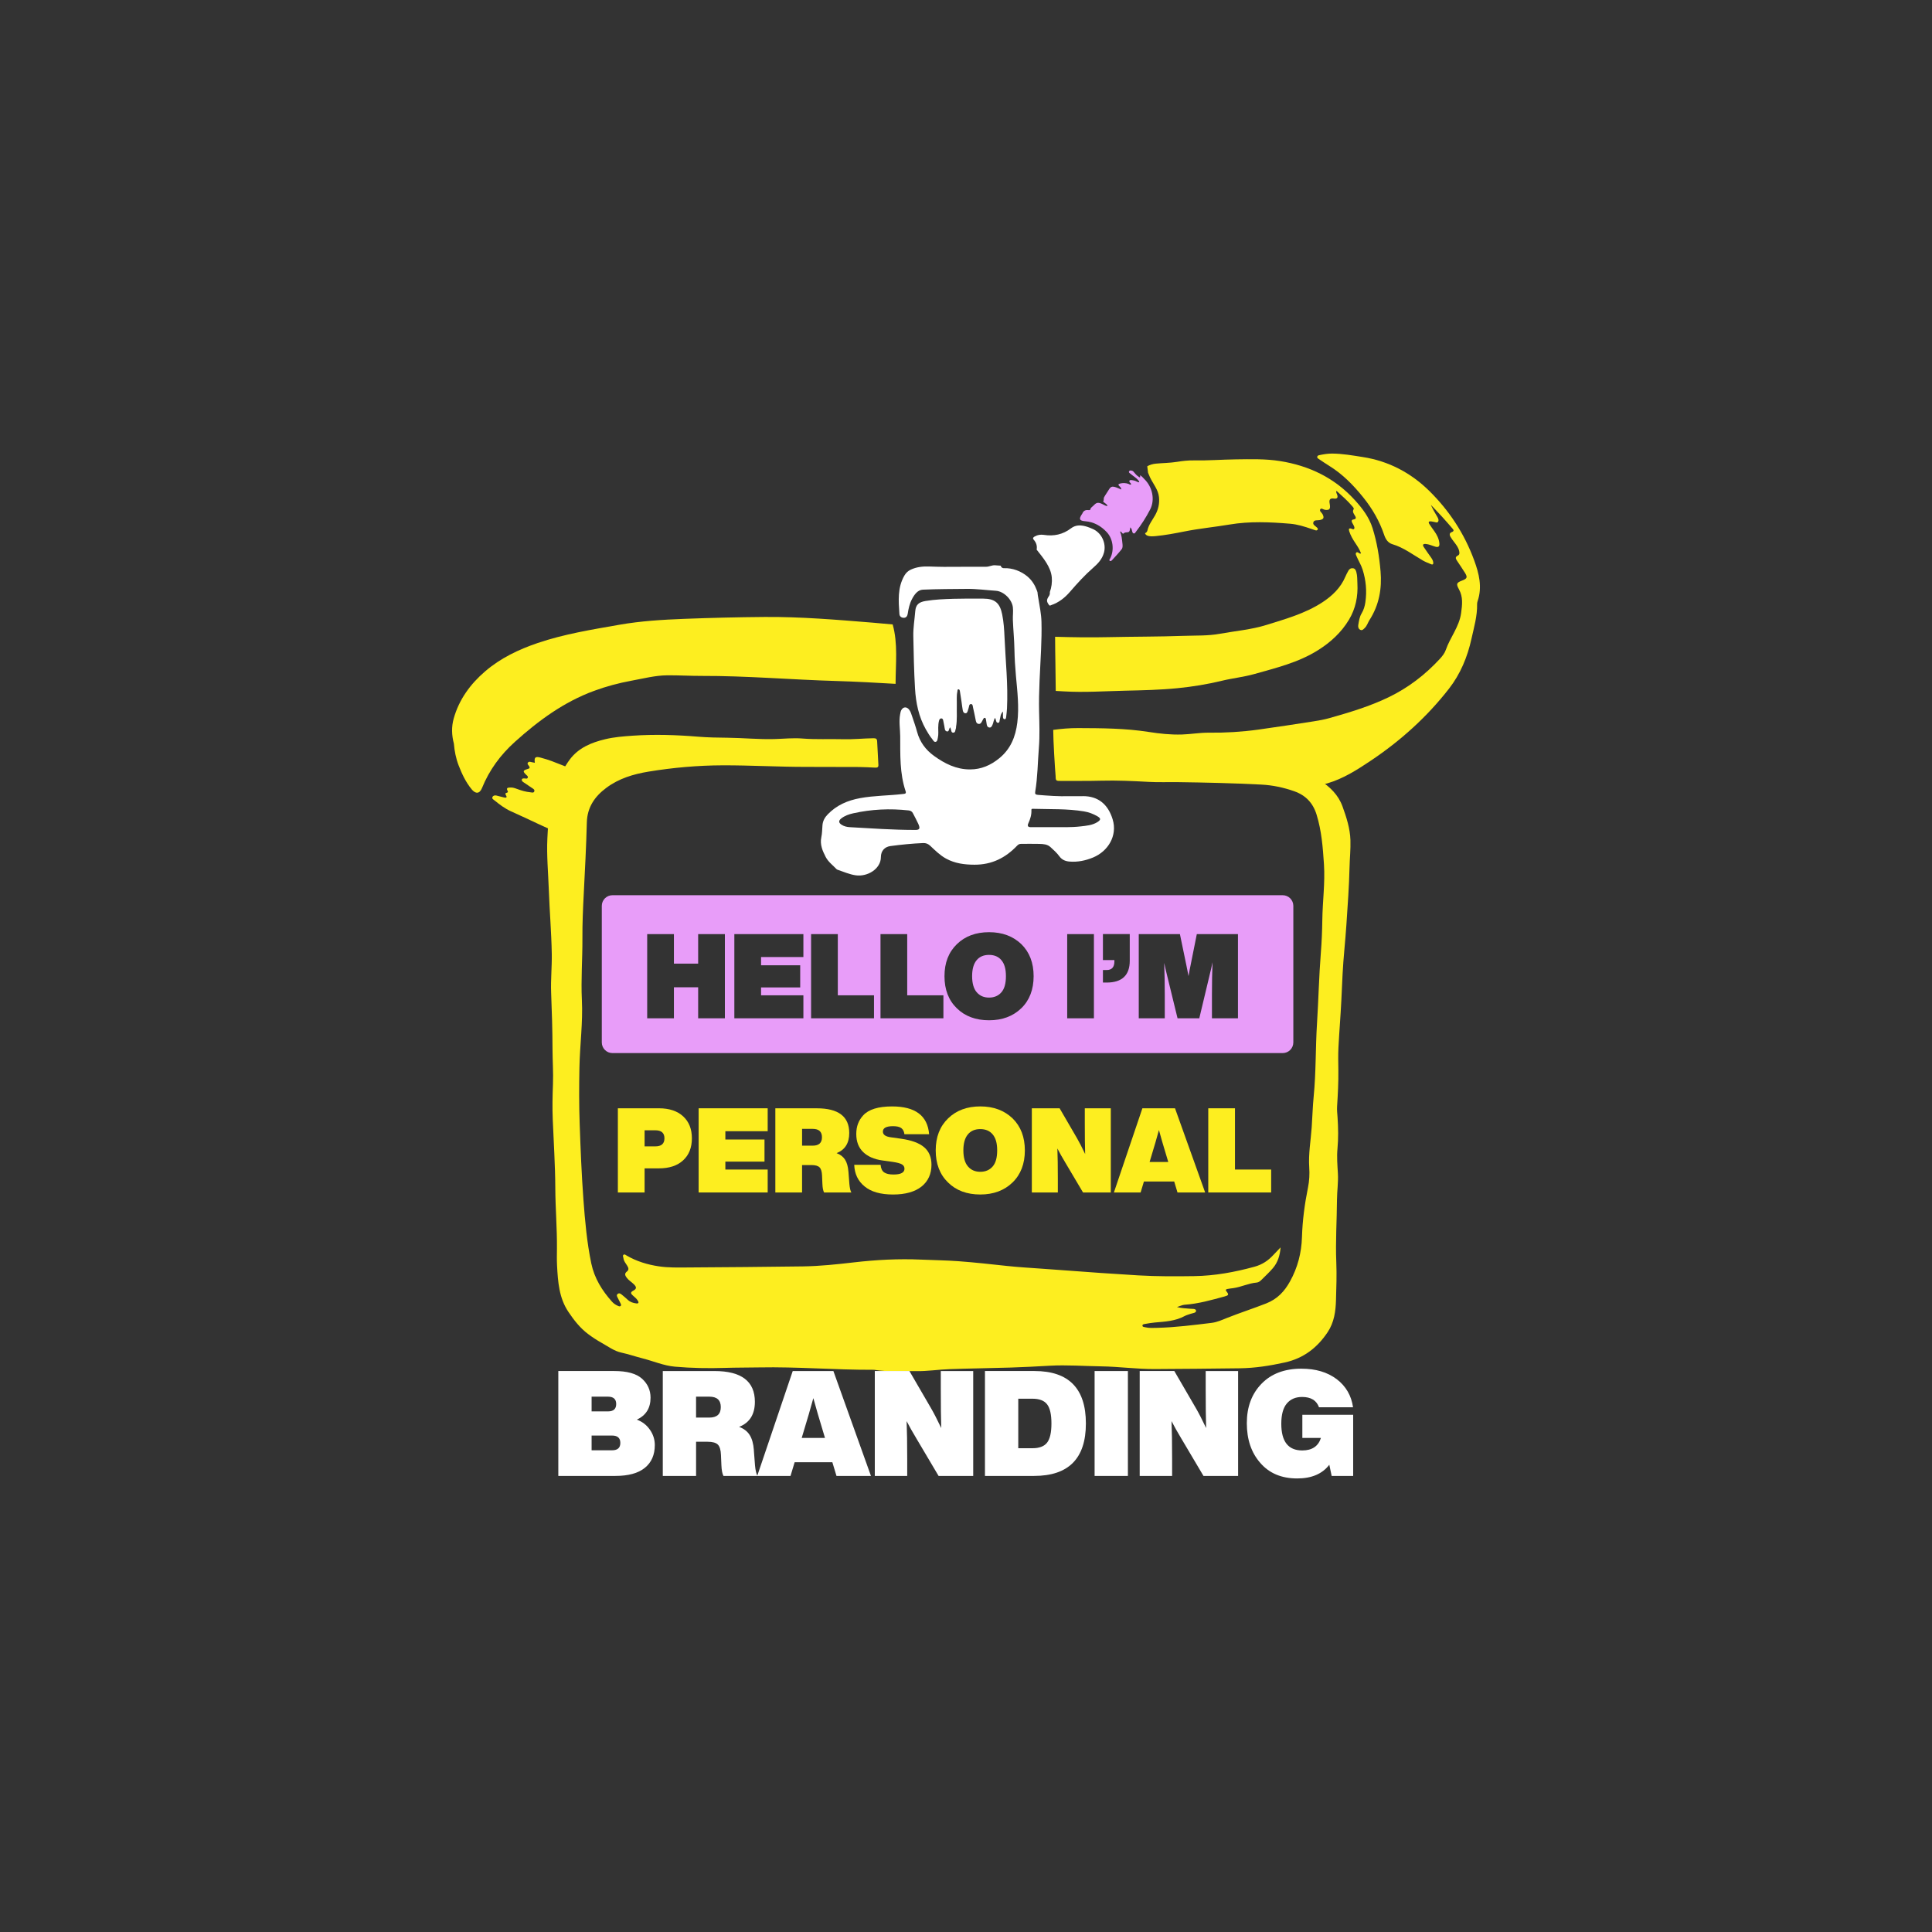 <svg xmlns="http://www.w3.org/2000/svg" id="Layer_1" data-name="Layer 1" viewBox="0 0 1080 1080"><rect x="0" y="0" width="1080" height="1080" fill="#333333" stroke="none"/><defs><style>      .cls-1 {        fill: #e89df9;      }      .cls-2 {        fill: #fff;      }      .cls-3 {        fill: #fdee20;      }    </style></defs><path class="cls-3" d="m715.84,697.37c-.32,4.34-1.52,8.27-4.24,11.48-2,2.36-4.3,4.45-6.49,6.65-.74.75-1.62,1.38-2.67,1.47-4.5.38-8.58,2.48-13.01,3.1-1.09.15-2.18.26-3.26.47-.79.16-1.29.45-.54,1.38,1.41,1.75,1.2,2.18-.95,2.77-7.43,2.03-14.83,4.15-22.57,4.68-.61.04-1.21.26-1.8.44-.65.2-1.28.45-2.37.84,2.65.74,4.95.67,7.21.93,1.26.15,3.29-.16,3.45,1.05.17,1.34-1.87,1.38-3.05,1.81-1.1.41-2.27.67-3.29,1.22-5.19,2.85-10.91,3.12-16.6,3.62-1.84.16-3.68.48-5.5.8-.63.11-1.58.16-1.52,1.03.05.68.92.68,1.51.83,2.24.55,4.52.39,6.79.33,10.19-.26,20.29-1.55,30.39-2.78,3.08-.38,5.8-1.65,8.61-2.77,7.22-2.87,14.62-5.25,21.86-8.09,6.27-2.47,10.2-6.7,13.29-12.26,4.3-7.74,6.45-15.97,6.72-24.86.28-9.29,1.51-18.51,3.36-27.63.76-3.74.96-7.54.7-11.31-.51-7.55.85-14.95,1.38-22.42.41-5.77.54-11.56,1.11-17.31,1.34-13.52.99-27.11,1.85-40.64.84-13.19,1.1-26.41,2.15-39.59.48-6.04.74-12.1.82-18.16.14-10.47,1.6-20.89.92-31.38-.61-9.34-1.33-18.65-4.12-27.69-2.01-6.51-6.07-10.79-12.44-13.05-6.01-2.13-12.15-3.42-18.54-3.75-15.61-.8-31.24-1.16-46.87-1.37-5.3-.07-10.59.16-15.9-.13-8.87-.48-17.77-.91-26.64-.67-7.37.2-14.73.09-22.09.14-3.38.03-3.42,0-3.37-3.28.05-3.44.23-6.88.25-10.32.01-1.36.63-1.86,1.87-1.85,2.62.02,5.24.15,7.85.03,7.42-.35,14.84-.78,22.26-1.24,2.97-.19,5.9.69,8.86.29,4.05-.54,8.11-.39,12.18-.32,12.81.22,25.56,1.03,38.27,2.71,4.91.65,9.87.91,14.8,1.33,8.19.7,16.18,2.5,24.05,4.78,6.09,1.76,11.96,4,17.34,7.53,5.64,3.69,10.26,8.13,12.6,14.56,2.21,6.09,4.22,12.31,4.44,18.82.17,5.15-.4,10.31-.51,15.47-.24,10.67-1.05,21.31-1.75,31.95-.6,9.2-1.68,18.37-2.13,27.57-.24,4.94-.46,9.89-.7,14.83-.43,8.73-1.17,17.44-1.61,26.17-.21,4.19-.11,8.4-.05,12.61.09,6.82-.29,13.62-.71,20.42-.12,1.98.13,3.99.26,5.98.39,5.84.5,11.7-.04,17.52-.43,4.63-.04,9.23.23,13.8.29,4.99-.47,9.89-.51,14.83-.08,11.64-.86,23.27-.38,34.91.29,7.03.03,14.05-.17,21.07-.17,6.29-1.03,12.52-4.66,17.96-5.81,8.72-13.49,14.64-23.97,16.95-8.31,1.83-16.64,3.14-25.13,3.25-15.84.21-31.69.35-47.54.43-9.99.05-19.92-1.36-29.9-1.51-9.64-.14-19.27-.89-28.92-.35-7.22.41-14.44.79-21.66,1.02-11.49.36-23,.49-34.49.9-6.12.21-12.24,1.22-18.34,1.09-7.76-.16-15.55.59-23.28-.69-.34-.06-.69-.05-1.03-.05-21.15.08-42.25-1.74-63.41-1.33-6.4.12-12.81.07-19.22.27-9.36.29-18.75.14-28.07-.69-6.15-.55-11.97-3.09-17.97-4.62-3.99-1.01-7.88-2.37-11.92-3.24-3.99-.86-7.35-3.4-10.88-5.38-2.7-1.51-5.32-3.21-7.79-5.08-4.43-3.34-7.8-7.69-10.88-12.26-5.29-7.86-5.89-16.88-6.37-25.91-.17-3.16-.09-6.34-.06-9.51.1-11.3-.87-22.56-.92-33.86-.06-12.8-.91-25.59-1.43-38.38-.27-6.54-.13-13.08.12-19.63.25-6.53-.23-13.07-.25-19.61-.02-10.53-.36-21.07-.77-31.59-.28-7.24.48-14.45.36-21.68-.21-11.98-1.23-23.93-1.66-35.9-.34-9.56-1.26-19.12-.8-28.7.49-10.12,1.21-20.26,4.99-29.79,1.97-4.97,4.28-9.88,7.49-14.2,4.92-6.61,12.09-9.55,19.82-11.4,5.04-1.21,10.19-1.61,15.34-1.97,12.26-.84,24.49-.45,36.72.56,5.48.46,11.01.51,16.51.58,8.67.11,17.32.97,26,.74,5.23-.14,10.46-.72,15.69-.3,7.57.6,15.15.18,22.72.38,5.66.16,11.28-.45,16.93-.54,1.38-.02,2.06.25,2.13,1.7.21,4.4.44,8.8.7,13.19.09,1.42-.72,1.58-1.81,1.54-3.03-.13-6.05-.33-9.08-.35-9.78-.06-19.57-.08-29.35-.07-15.64.02-31.25-.92-46.9-.87-13.89.05-27.6,1.27-41.29,3.51-8.59,1.41-16.65,3.85-23.66,9.07-6.42,4.78-10.66,10.8-10.89,19.32-.35,13.42-1.05,26.83-1.74,40.24-.43,8.19-.78,16.37-.73,24.57.06,11.5-.86,23.01-.3,34.51.62,12.64-1.13,25.16-1.37,37.75-.2,10.41-.24,20.82.13,31.21.5,14.24,1.06,28.48,2.11,42.68.89,11.92,1.94,23.85,4.39,35.59,1.73,8.27,6.02,15.16,11.56,21.36.93,1.04,2.07,1.82,3.36,2.36.51.21,1.05.49,1.53,0,.42-.43.11-.93-.08-1.35-.46-1-1-1.96-1.48-2.95-.37-.78-1.08-1.65-.1-2.4.9-.69,1.71-.02,2.4.54,1.12.91,2.21,1.86,3.28,2.84,1.33,1.23,2.97,1.72,4.69,1.94,1.2.15,1.54-.39.9-1.46-.76-1.27-1.91-2.15-2.99-3.11-1.03-.91-1.24-1.68.28-2.48,2.03-1.06,2.1-2.02.46-3.64-1.27-1.26-2.86-2.17-3.96-3.61-.9-1.19-1.51-2.33.07-3.53,1.3-.98.85-2.16.13-3.29-.85-1.33-1.91-2.56-2.09-4.21-.07-.65-.59-1.43.14-1.91.59-.39,1.17.21,1.68.5,5.56,3.23,11.59,5.06,17.91,6.01,5.34.81,10.72.67,16.09.64,21.56-.14,43.13-.29,64.69-.6,9.43-.14,18.82-1.15,28.19-2.23,12.54-1.45,25.09-2.13,37.72-1.56,6.94.31,13.89.38,20.84.89,9.13.67,18.22,1.69,27.32,2.67,6.5.7,13.03,1.05,19.55,1.53,10.98.81,21.96,1.62,32.95,2.39,6.93.49,13.87.93,20.81,1.34,10.39.61,20.8.56,31.2.41,11.5-.17,22.71-2.24,33.78-5.28,4.12-1.13,7.51-3.35,10.37-6.46,1.33-1.45,2.71-2.85,4.07-4.27Z"></path><path class="cls-2" d="m605.15,445.07c-2.48.03-4.96,0-7.44,0-5.86.18-11.69-.26-17.53-.73-1.45-.12-1.69-.59-1.47-1.9,1.36-8.1,1.37-16.31,2.03-24.47.54-6.73.27-13.48.12-20.23-.26-11.49.6-22.97,1.1-34.45.22-5.22.37-10.46.23-15.68-.12-4.46-1.05-8.86-1.77-13.27-.18-1.09-.41-2.18-.46-3.3-.12-.33-.22-.68-.35-1.01-1.07-2.89-2.69-5.6-5.23-7.74-3.59-3.03-8.41-4.85-13.12-4.67-1.06.04-1.68-.61-1.87-1.4-1.04-.07-2.08-.14-3.12-.22-1.76-.14-3.3.84-5.07.83-7.85-.04-15.7.05-23.55.05-2.75,0-5.5-.12-8.26-.2-3.53-.11-6.98.23-10.24,1.75-1.55.72-2.72,1.81-3.58,3.3-3.93,6.79-3.29,14.17-2.79,21.52.09,1.33,1.1,2.09,2.42,2.11,1.46.02,2.05-1.11,2.23-2.31.42-2.82,1.04-5.58,2.35-8.1,1.32-2.54,3.19-5.19,6.1-5.32,8.18-.36,16.38-.37,24.57-.44,5.42-.05,10.84.7,16.27,1.06,4.4.3,8.95,4.83,9.48,9.22.28,2.36-.09,4.67,0,7.01.2,5.5.77,10.98.87,16.49.09,4.95.39,9.91.84,14.84.79,8.7,1.85,17.33.77,26.13-.98,7.98-3.77,14.76-10.04,19.9-4.77,3.91-10.1,6.29-16.43,6.28-7.69-.01-14.12-3.25-20.12-7.59-4.65-3.36-7.91-7.77-9.43-13.4-.79-2.92-1.79-5.78-2.77-8.64-.44-1.29-.81-2.64-1.66-3.76-1.39-1.82-3.42-1.7-4.45.34-.33.66-.45,1.43-.59,2.17-.78,4.12.01,8.25.03,12.37.05,10.32-.32,20.69,3.02,30.69.48,1.42-.42,1.42-1.39,1.54-7.99.96-16.06.86-24.02,2.32-7.02,1.29-13.14,3.92-18.12,9.08-1.64,1.69-2.73,3.62-2.94,5.99-.2,2.26-.16,4.57-.64,6.77-.88,4.12.68,7.65,2.44,11.06,1.41,2.73,3.99,4.63,6.11,6.84.18.19.48.28.73.37,3.25,1.09,6.36,2.5,9.83,3.02,6.67,1.01,14.17-3.59,14.18-10.15,0-3.6,2.25-5.77,5.31-6.18,6.07-.81,12.16-1.42,18.29-1.68,1.64-.07,2.82.44,4.02,1.57,2.75,2.58,5.46,5.29,8.81,7.12,4.95,2.7,10.26,3.4,15.92,3.41,9.66.02,17.3-3.82,23.76-10.6.67-.71,1.33-1.07,2.32-1.06,3.38.03,6.75-.09,10.13.02,2.19.07,4.47.17,6.22,1.78,1.78,1.63,3.59,3.23,5.02,5.2,1.41,1.93,3.33,2.72,5.66,2.91,4.58.37,8.91-.54,13.1-2.26,8.42-3.46,13.78-12.19,11-21.33-2.51-8.24-7.96-13.09-16.83-12.99Zm-94.18,18.87c-11.98-.02-23.92-.87-35.87-1.54-1.66-.09-3.28-.45-4.7-1.39-1.64-1.09-1.71-2.22-.19-3.44,1.98-1.58,4.28-2.38,6.74-2.93,10.23-2.28,20.54-2.76,30.95-1.61,1.16.13,1.92.58,2.43,1.59.99,1.97,2.09,3.88,2.99,5.89,1.27,2.83.72,3.57-2.36,3.43Zm102.49-4.38c-2.91,1.81-6.23,2.04-9.5,2.42-5.28.61-10.58.38-15.88.41-3.92,0-7.85-.04-11.77.01-1.7.02-2.13-.69-1.46-2.16,1.06-2.34,1.84-4.74,1.71-7.35-.03-.68.22-.78.84-.76,9.54.3,19.13-.13,28.6,1.45,2.67.44,5.18,1.4,7.51,2.76,1.96,1.14,1.92,1.99-.06,3.21Z"></path><path class="cls-2" d="m560.66,397.73c-1.52,1.59-1.34,3.14-1.76,4.48-.21.69,0,1.77-.94,1.84-1.06.08-1.08-1.04-1.34-1.79-.08-.24-.16-.48-.33-.98-.96,1.34-.91,2.8-1.52,3.99-.38.75-.73,1.58-1.77,1.41-.96-.16-1.3-.92-1.43-1.8-.13-.89-.27-1.77-.41-2.65-.07-.41-.14-.86-.63-.95-.51-.09-.7.34-.91.69-.17.3-.31.61-.48.91-.5.89-.92,2.03-2.23,1.76-1.23-.25-1.35-1.42-1.56-2.43-.45-2.16-.84-4.32-1.37-6.46-.2-.82-.14-2.17-1.18-2.18-1.19-.01-1.02,1.41-1.35,2.25-.18.45-.25.93-.41,1.39-.25.71-.47,1.58-1.43,1.51-.86-.07-1.27-.85-1.41-1.59-.3-1.62-.47-3.26-.71-4.89-.28-1.9-.55-3.81-.88-5.71-.09-.51-.2-1.25-.89-1.19-.6.05-.44.75-.54,1.2-.56,2.59-.25,5.22-.32,7.83-.1,3.99.27,7.99-.43,11.96-.05.27.04.59-.07.82-.44.86-.13,2.39-1.48,2.42-1.26.03-1.05-1.4-1.43-2.22-.11-.22-.17-.47-.27-.77-.87.71-.51,2.52-1.83,2.29-1.37-.23-1.2-1.81-1.46-2.9-.25-1.07-.4-2.16-.64-3.23-.12-.53-.33-1.13-1.01-1.15-.73-.02-1.1.51-1.28,1.14-.38,1.33-.47,2.7-.49,4.09-.02,1.85.22,3.73-.21,5.56-.2.85-.21,2.01-1.14,2.29-1.01.3-1.46-.84-1.98-1.48-1.39-1.71-2.53-3.6-3.62-5.52-3.98-7.07-5.55-14.8-6.02-22.75-.58-9.76-.77-19.53-.96-29.31-.1-4.72.72-9.32,1.09-13.98.27-3.5,1.91-5.05,5.77-5.68,5.16-.85,10.4-1.06,15.62-1.22,5.51-.16,11.02-.12,16.53-.1,6.58.02,9.37,2.39,10.67,8.82.86,4.27,1.13,8.6,1.32,12.93.57,13.2,2.02,26.36,1.37,39.6-.08,1.58-.26,3.15-.46,4.72-.07.57-.12,1.41-.97,1.31-.75-.08-.8-.85-.83-1.47-.03-.75,0-1.49,0-2.81Z"></path><g><path class="cls-3" d="m824.07,313.21c-5.44-14.87-14-27.9-25.23-38.91-10.22-10.01-22.57-16.55-36.95-18.8-5.74-.9-11.45-1.92-17.29-1.95-2.37-.01-4.69.38-6.99.86-.55.12-1.22.28-1.29,1-.06.59.46.9.88,1.17,1.96,1.31,3.9,2.63,5.9,3.87,7.48,4.63,13.49,10.79,18.97,17.61,5.13,6.38,9.12,13.3,11.72,21.04.78,2.32,2.13,4.39,4.53,5.1,6.34,1.87,11.48,5.88,17.06,9.12,1.45.84,3.05,1.44,4.6,2.08,1.05.44,1.33-.15,1.21-1.08-.14-1.05-.69-1.92-1.29-2.77-1.35-1.93-2.74-3.82-4.03-5.79-.76-1.15-.43-1.79,1.05-1.69,1.94.14,3.67,1.03,5.5,1.54,1.72.47,2.36-.18,2.2-1.87-.24-2.57-1.36-4.77-2.84-6.83-.94-1.31-1.9-2.61-2.77-3.97-.72-1.13-.27-1.64,1-1.49.51.06,1.01.22,1.52.28.78.08,1.74.7,2.29,0,.63-.81.19-1.88-.29-2.7-1.27-2.21-2.63-4.38-3.67-6.81,2.12,2.24,4.27,4.45,6.35,6.73,1.88,2.06,3.7,4.17,5.53,6.28.71.81,1.48,1.62-.27,2.25-1.28.46-1.25,1.56-.67,2.56.63,1.07,1.38,2.08,2.14,3.06,1.12,1.46,2.25,2.92,2.7,4.75.25,1.03.43,2.16-.73,2.73-1.62.79-1.16,1.77-.45,2.85,1.5,2.27,3.05,4.5,4.48,6.81,1.5,2.43,1.19,3.21-1.46,4.23-3.32,1.27-3.62,1.83-1.9,4.98,2.34,4.28,1.83,8.54,1.2,13.2-1.05,7.75-6.13,13.59-8.56,20.62-.67,1.95-2.01,3.61-3.41,5.12-8.21,8.87-17.58,16.07-28.58,21.38-10.62,5.12-21.76,8.45-33,11.63-2.89.82-5.88,1.37-8.86,1.83-10.32,1.6-20.65,3.2-31,4.63-9.11,1.25-18.28,1.82-27.48,1.71-5.08-.06-10.1.86-15.17,1.02-6.28.2-12.5-.47-18.66-1.44-13.05-2.05-26.16-2.09-39.34-2.15-4.72-.02-9.36.38-13.96,1,0,5.8.91,21.04,1.41,26.81,47.58-.06,95.16-9.06,140.69,6.08,3.74-.93,7.46-1.92,11.16-3,8.89-2.59,16.58-7.54,24.16-12.6,16.69-11.16,31.46-24.45,43.81-40.31,6.43-8.25,10.34-17.76,12.58-27.92,1.4-6.37,3.28-12.68,3.14-19.31-.01-.58.1-1.18.29-1.73,2.69-7.88.78-15.42-1.92-22.79Z"></path><path class="cls-3" d="m323.21,445.09c1.93-3.91,4.36-7.71,7.24-11.06-7.35-2.86-14.69-5.75-22.05-8.58-1.98-.76-4.05-1.34-6.1-1.91-3.04-.84-3.76-.23-3.32,2.85-.46-.09-.88-.19-1.3-.24-.84-.1-1.82-.71-2.5.07-.71.82.23,1.46.61,2.11.69,1.18-.13,1.32-.97,1.58-2.54.81-2.64,1.28-.77,3.12.47.46,1.19.89,1,1.59-.28.99-1.2.5-1.89.53-.57.03-1.28-.11-1.46.64-.16.66.36,1.1.84,1.43,1.57,1.08,3.19,2.1,4.75,3.2.69.48,1.75.94,1.37,1.99-.36.99-1.44.56-2.17.49-2.57-.24-5.04-.97-7.46-1.87-1.18-.44-2.38-.87-3.64-.8-1.09.06-2.73-.08-1.61,1.94.28.49.14.84-.44.96-.92.19-.99.64-.52,1.41.89,1.44-.03,1.49-1.08,1.25-1.43-.32-2.84-.76-4.27-1.08-.84-.19-1.72-.02-2.14.76-.53.99.45,1.44,1.03,1.91,2.92,2.37,5.92,4.66,9.36,6.19,10.2,4.54,20.18,9.62,30.52,13.82.88-7.82,3.63-15.61,6.94-22.31Z"></path><path class="cls-3" d="m499,349.07c-3.65-.35-7.3-.68-10.95-.98-20.22-1.64-40.45-3.37-60.76-3.2-14.92.12-29.83.48-44.74,1.05-12.21.47-24.38,1.2-36.43,3.32-15.35,2.7-30.74,5.16-45.58,10.2-10.68,3.63-20.76,8.45-29.34,15.82-8.27,7.11-14.59,15.71-17.58,26.4-1.3,4.63-1.14,9.31.11,14.05.33,4.1,1.14,8.24,2.65,12.14,1.85,4.78,4.02,9.44,7.36,13.45,1.96,2.34,4.27,2.74,5.71-.82,4.05-10.03,10.32-18.54,18.39-25.8,13.2-11.89,27.31-22.26,44.19-28.48,6.87-2.53,13.87-4.4,21.02-5.71,6.62-1.21,13.18-2.95,19.98-3,6.39-.05,12.78.35,19.17.33,25.16-.08,50.22,2.13,75.34,2.85,11.03.32,22.07.95,33.1,1.59,0-11.16,1.39-22.54-1.63-33.21Z"></path><path class="cls-3" d="m758.8,326.16c-.11-2.12,0-4.26-.59-6.35-.3-1.05-.68-1.99-1.89-2.16-1.15-.16-2.01.39-2.56,1.37-.61,1.09-1.2,2.19-1.69,3.34-2.65,6.27-7.37,10.75-12.91,14.37-9.54,6.22-20.4,9.23-31.13,12.59-8.55,2.67-17.43,3.38-26.16,4.97-6.58,1.2-13.33.92-20.01,1.15-14.1.5-28.21.42-42.32.73-9.92.22-19.83.09-29.73-.21,0,0,0,0,0,0,.02,10.09.32,20.18.36,30.27,1.48.08,2.95.16,4.43.25,11.44.69,22.92-.12,34.38-.38,9.77-.22,19.54-.43,29.28-1.4,8.36-.83,16.64-2.18,24.79-4.15,6.01-1.46,12.18-2.08,18.13-3.76,12.23-3.46,24.63-6.43,35.58-13.32,7.03-4.41,13.01-9.88,17.3-17,3.74-6.22,5.13-13.08,4.74-20.3Z"></path><path class="cls-2" d="m617.1,308.98c-.96,3.54-3.32,6.05-5.93,8.33-4.75,4.15-8.97,8.78-13.08,13.55-2.84,3.29-6.23,5.97-10.44,7.4-.4.14-.78.56-1.24-.06-1.43-1.95-1.48-2.82-.14-4.85.17-.26.38-.54.45-.84.11-.49.27-1.05.13-1.5.97-2.65,1.36-5.54,1.1-8.3-.54-5.8-4.8-10.81-8.27-15.21-.06-.08-.13-.15-.19-.23.38-2.08-.19-3.9-1.59-5.51-.77-.88-.34-1.38.48-1.86,1.6-.92,3.38-1.17,5.12-.9,5.61.87,10.67-.2,15.22-3.68,2.79-2.13,5.9-1.82,9.02-.85,1.01.32,1.99.75,2.98,1.17,5.05,2.11,7.84,8.05,6.4,13.33Z"></path><path class="cls-3" d="m771.74,319.24c.84,9.83-.81,18.99-6.18,27.36-.95,1.48-1.39,3.27-2.72,4.51-.68.63-1.35,1.53-2.46.95-1.06-.56-1.26-1.65-1.1-2.67.37-2.23.67-4.5,1.88-6.51,1.15-1.91,1.77-4.02,2.09-6.23.9-6.21.35-12.27-1.55-18.26-.88-2.77-2.46-5.16-3.54-7.81-.22-.54-.49-1.2-.02-1.66.53-.52,1.08-.03,1.59.27.3.18.57.48,1.09.12-.78-2.12-2.02-4-3.28-5.88-1.35-2.02-2.56-4.12-3.31-6.45-.38-1.19-.25-1.97,1.31-1.41.46.17,1.02.57,1.41.07.4-.51.09-1.15-.12-1.68-.25-.61-.65-1.15-.94-1.74-.4-.83-.51-1.64.69-1.82,1.91-.28,1.36-1.3.74-2.32-.65-1.07-1.45-2.04-.63-3.42.29-.48-.19-.99-.51-1.37-2.68-3.21-5.82-5.96-9.11-8.95-.31,1.07.18,1.52.37,2.06.65,1.88.06,2.58-1.95,2.29q-2.68-.39-2.27,2.36c.06.44.14.87.2,1.31.29,2.32-.36,2.9-2.69,2.65-.93-.1-2.09-1.19-2.65-.37-.73,1.05.75,1.85,1.22,2.77,1.05,2.06.66,2.89-1.66,3.34-1.24.24-3.01-.27-3.48,1.26-.42,1.36,1.17,2.01,2.02,2.88.31.31.68.66.42,1.14-.3.55-.85.54-1.36.38-.7-.21-1.39-.47-2.09-.71-3.9-1.34-7.85-2.59-11.97-2.93-11.29-.94-22.57-1.45-33.84.45-8.41,1.42-16.94,2.21-25.3,3.89-5.34,1.07-10.66,2.06-16.06,2.59-3.52.34-5.38-.07-5.93-1.62.65-.24,1.21-.77,1.39-1.63.67-3.17,2.78-5.73,4.32-8.5,1.76-3.16,2.49-6.47,2.12-10.09-.43-4.2-3.31-7.37-5.04-11.07-.38-.82-.73-1.66-1.06-2.5-.17-1.21-.33-2.43-.46-3.64,1.41-.81,3.11-1.32,4.9-1.48,3.95-.36,7.92-.37,11.86-1.01,3.04-.49,6.14-.84,9.21-.79,7.87.15,15.71-.48,23.57-.58,8.23-.1,16.47-.35,24.62.94,16.39,2.6,30.62,9.42,41.91,21.86,4.24,4.67,7.98,9.58,9.89,15.7,2.45,7.81,3.75,15.8,4.45,23.96Z"></path><path class="cls-1" d="m626.08,297.12c.79-.04.85.48,1.12.76.22.23.61.61.77.43.73-.82,1.61-.68,2.57-.81,1.06-.14,1.15-1.49,1.25-2.7.87.66.9,1.47,1.1,2.19.14.51.26,1.09.88,1.21.58.12.82-.42,1.1-.78,3.05-3.98,5.79-8.17,8.08-12.63,2.77-5.4,1.35-12.54-3.31-17.03-.72-.69-1.3-1.56-2.23-2.02-.43.33.27.77-.12,1-.41.24-.67-.19-.96-.38-.9-.59-1.61-1.38-2.29-2.21-.34-.41-.65-.86-1.21-1-.57-.14-1.23-.35-1.61.24-.46.7.23,1.03.66,1.4,1.53,1.32,3.35,2.28,4.6,3.93.19.25.43.47.31.9-1-.04-1.74-.77-2.65-.96-.57-.11-1.14-.26-1.72-.3-.41-.03-.92-.02-1.1.46-.14.39.17.7.39.99.21.29.58.47.61.91-.58.5-1.01-.08-1.44-.22-1.57-.53-3.13-.61-4.72-.21-1,.25-1.28.71-.41,1.5.49.45,1.03.89,1.05,1.85-1.04-.44-1.93-.87-2.86-1.19-2.33-.8-3.06-.49-4.3,1.61-.79,1.33-1.74,2.58-2.47,3.94-.35.65.03,1.51-.46,2.26-.17.27.68.7,1.07,1.05.48.43,1.2.68,1.26,1.63-1.33-.2-2.29-.99-3.4-1.43-1.97-.79-2.81-.53-4.26,1.01-.69.74-1.69,1.15-1.91,2.33-.07.38-.74.34-1.16.29-1.59-.18-2.69.43-3.28,1.93-.06.15-.18.27-.26.4-1.79,2.68-1.36,3.65,1.84,3.9,4.89.38,8.84,2.64,12.1,6.12,3.53,3.79,4.26,10.03,1.91,14.6-.22.43-.8.97-.27,1.4.49.41,1.04-.08,1.38-.46,1.79-1.96,3.61-3.9,5.26-5.98.74-.93.57-2.25.44-3.42-.24-2.2-.43-4.41-1.33-6.54Z"></path></g><g><path class="cls-3" d="m345.39,619.54h22.94c5.77,0,10.29,1.5,13.55,4.5,3.26,3,4.89,7.09,4.89,12.29s-1.63,9.3-4.89,12.3c-3.26,3-7.78,4.49-13.55,4.49h-8v13.48h-14.94v-47.06Zm14.94,21.29h6.01c3.39,0,5.09-1.5,5.09-4.5s-1.7-4.49-5.09-4.49h-6.01v8.99Z"></path><path class="cls-3" d="m429.14,619.54v12.82h-23.66v4.63h21.88v12.36h-21.88v4.43h23.66v12.82h-38.6v-47.06h38.6Z"></path><path class="cls-3" d="m474.28,654.91l.53,6.94c.22,2.34.59,3.92,1.12,4.76h-15.27c-.53-1.01-.84-2.6-.93-4.76l-.2-4.69c-.09-2.25-.56-3.79-1.42-4.63-.86-.84-2.39-1.26-4.59-1.26h-5.16v15.34h-14.94v-47.06h23.2c12.07,0,18.11,4.61,18.11,13.82,0,5.64-2.36,9.38-7.07,11.24,2.12.79,3.69,2.01,4.73,3.64,1.03,1.63,1.66,3.86,1.88,6.68Zm-25.91-14.48h5.95c3.44,0,5.16-1.56,5.16-4.69s-1.72-4.69-5.16-4.69h-5.95v9.38Z"></path><path class="cls-3" d="m515.2,663.24c-3.75,3-9.08,4.5-16,4.5s-12.21-1.5-15.86-4.5c-3.7-3-5.64-7.03-5.82-12.1h14.74c.17,2.03.84,3.44,1.98,4.23,1.15.79,2.89,1.19,5.22,1.19,4.1,0,6.15-1.08,6.15-3.24,0-1.06-.49-1.87-1.45-2.44-.97-.57-2.71-1.03-5.22-1.39l-5.68-.79c-4.63-.66-8.22-2.23-10.77-4.72-2.56-2.49-3.83-5.85-3.83-10.08s1.3-7.62,3.9-10.44c3.04-3.3,8.42-4.96,16.13-4.96,12.96,0,19.85,5.18,20.69,15.53h-13.81c-.18-1.54-.75-2.68-1.72-3.4-.97-.73-2.51-1.09-4.63-1.09-3.79,0-5.68,1.01-5.68,3.04,0,1.72,1.48,2.78,4.43,3.17l5.68.79c5.9.84,10.22,2.43,12.95,4.76,2.73,2.34,4.1,5.6,4.1,9.78,0,5.11-1.83,9.17-5.49,12.16Z"></path><path class="cls-3" d="m547.98,667.73c-7.49,0-13.51-2.25-18.04-6.74-4.58-4.45-6.87-10.42-6.87-17.91s2.31-13.42,6.94-17.91c4.58-4.45,10.58-6.68,17.98-6.68s13.37,2.23,18.04,6.68c4.58,4.49,6.87,10.47,6.87,17.91s-2.29,13.46-6.87,17.91c-4.63,4.49-10.64,6.74-18.04,6.74Zm-6.87-15.67c1.68,1.98,3.97,2.98,6.87,2.98s5.22-.99,6.94-2.98c1.68-1.94,2.51-4.93,2.51-8.99s-.83-6.88-2.48-8.89c-1.65-2.01-3.98-3.01-6.97-3.01s-5.32,1-6.97,3.01c-1.65,2.01-2.48,4.97-2.48,8.89s.86,7.05,2.58,8.99Z"></path><path class="cls-3" d="m606.41,627.21v-7.67h14.54v47.06h-15.53l-9.91-16.72c-1.68-2.78-3.15-5.4-4.43-7.87.18,4.41.26,10.05.26,16.92v7.67h-14.54v-47.06h15.53l9.72,16.72c1.19,2.03,2.71,4.98,4.56,8.86-.13-3.92-.2-9.89-.2-17.91Z"></path><path class="cls-3" d="m673.7,666.61h-15.47l-1.85-6.15h-16.92l-1.85,6.15h-14.94l15.93-47.06h18.24l16.85,47.06Zm-27.83-27.89l-3.24,10.84h10.44l-3.24-10.84c-.79-2.82-1.45-5.16-1.98-7.01l-1.98,7.01Z"></path><path class="cls-3" d="m690.36,619.54v34.24h20.23v12.82h-35.16v-47.06h14.94Z"></path></g><g><path class="cls-1" d="m552.87,533.79c-3,0-5.32,1-6.97,3.01s-2.48,4.97-2.48,8.89.86,7.05,2.58,8.99c1.68,1.98,3.97,2.98,6.87,2.98s5.22-.99,6.94-2.98c1.68-1.94,2.51-4.93,2.51-8.99s-.83-6.88-2.48-8.89-3.98-3.01-6.97-3.01Z"></path><path class="cls-1" d="m717.02,500.43h-374.65c-3.29,0-5.96,2.67-5.96,5.96v76.33c0,3.29,2.67,5.96,5.96,5.96h374.65c3.29,0,5.96-2.67,5.96-5.96v-76.33c0-3.29-2.67-5.96-5.96-5.96Zm-311.81,68.79h-14.94v-17.32h-13.55v17.32h-14.94v-47.06h14.94v16.52h13.55v-16.52h14.94v47.06Zm43.89-34.24h-23.66v4.63h21.88v12.36h-21.88v4.43h23.66v12.82h-38.6v-47.06h38.6v12.82Zm39.46,34.24h-35.16v-47.06h14.94v34.24h20.23v12.82Zm38.8,0h-35.16v-47.06h14.94v34.24h20.23v12.82Zm43.56-5.62c-4.63,4.49-10.64,6.74-18.04,6.74s-13.51-2.25-18.04-6.74c-4.58-4.45-6.87-10.42-6.87-17.91s2.31-13.42,6.94-17.91c4.58-4.45,10.58-6.68,17.98-6.68s13.37,2.23,18.04,6.68c4.58,4.49,6.87,10.47,6.87,17.91s-2.29,13.46-6.87,17.91Zm40.59,5.62h-14.94v-47.06h14.94v47.06Zm20.03-32.19c0,8.15-4.32,12.23-12.95,12.23h-2.05v-7.01h2.11c2.86,0,4.3-1.61,4.3-4.82v-.73h-6.41v-14.54h15v14.87Zm60.48,32.19h-14.54v-13.35c0-6.48.11-12.47.33-17.98-.44,2.25-.93,4.39-1.45,6.41l-5.95,24.92h-12.16l-6.08-24.92c-.22-.93-.43-1.81-.63-2.64-.2-.84-.36-1.59-.5-2.25-.13-.66-.22-1.03-.26-1.12.22,5.38.33,11.24.33,17.58v13.35h-14.54v-47.06h23l3.7,17.85c.4,1.98.77,3.86,1.12,5.62.48-2.82.84-4.69,1.06-5.62l3.57-17.85h23v47.06Z"></path></g><g><path class="cls-2" d="m355.99,793.59c3.02,1.1,5.45,2.96,7.29,5.6,1.84,2.63,2.76,5.49,2.76,8.57,0,5.49-1.85,9.75-5.56,12.76-3.71,3.02-9.21,4.53-16.51,4.53h-31.87v-58.64h31.3c7.14,0,12.3,1.43,15.48,4.28,3.18,2.86,4.78,6.4,4.78,10.62,0,5.82-2.55,9.91-7.66,12.27Zm-16.14-12.85h-9.14v8.24h9.14c3.07,0,4.61-1.37,4.61-4.12s-1.54-4.12-4.61-4.12Zm-9.14,29.98h11.45c3.07,0,4.61-1.37,4.61-4.12s-1.54-4.12-4.61-4.12h-11.45v8.24Z"></path><path class="cls-2" d="m421.39,810.48l.66,8.65c.27,2.91.74,4.89,1.4,5.93h-19.03c-.66-1.26-1.04-3.24-1.15-5.93l-.25-5.85c-.11-2.8-.7-4.72-1.77-5.77-1.07-1.04-2.98-1.56-5.72-1.56h-6.42v19.11h-18.61v-58.64h28.91c15.04,0,22.57,5.74,22.57,17.21,0,7.03-2.94,11.7-8.81,14,2.64.99,4.6,2.5,5.89,4.53,1.29,2.03,2.07,4.8,2.35,8.32Zm-32.29-18.04h7.41c4.28,0,6.42-1.95,6.42-5.85s-2.14-5.85-6.42-5.85h-7.41v11.7Z"></path><path class="cls-2" d="m486.87,825.06h-19.27l-2.31-7.66h-21.08l-2.31,7.66h-18.61l19.85-58.64h22.73l21,58.64Zm-34.67-34.76l-4.04,13.51h13.01l-4.04-13.51c-.99-3.51-1.81-6.42-2.47-8.73l-2.47,8.73Z"></path><path class="cls-2" d="m525.91,775.97v-9.55h18.12v58.64h-19.35l-12.35-20.84c-2.09-3.46-3.93-6.73-5.52-9.8.22,5.49.33,12.52.33,21.08v9.55h-18.12v-58.64h19.35l12.11,20.84c1.48,2.53,3.38,6.21,5.68,11.04-.16-4.89-.25-12.33-.25-22.32Z"></path><path class="cls-2" d="m550.61,766.41h27.67c19.16,0,28.74,9.77,28.74,29.32s-9.66,29.32-28.99,29.32h-27.43v-58.64Zm18.61,43.16h7.91c3.84,0,6.57-1.04,8.2-3.13,1.62-2.09,2.43-5.65,2.43-10.71s-.81-8.62-2.43-10.71c-1.62-2.09-4.35-3.13-8.2-3.13h-7.91v27.67Z"></path><path class="cls-2" d="m630.5,825.06h-18.61v-58.64h18.61v58.64Z"></path><path class="cls-2" d="m673.99,775.97v-9.55h18.12v58.64h-19.35l-12.35-20.84c-2.09-3.46-3.93-6.73-5.52-9.8.22,5.49.33,12.52.33,21.08v9.55h-18.12v-58.64h19.35l12.11,20.84c1.48,2.53,3.38,6.21,5.68,11.04-.16-4.89-.25-12.33-.25-22.32Z"></path><path class="cls-2" d="m728.02,803.81v-12.93h28.41v34.18h-12.02l-1.32-6.26c-3.9,5.11-9.88,7.66-17.95,7.66-8.79,0-15.68-2.91-20.67-8.73-5-5.71-7.49-13.1-7.49-22.16s2.74-16.42,8.24-22.07c5.44-5.6,12.88-8.4,22.32-8.4,7.91,0,14.47,1.95,19.68,5.85,5.16,3.95,8.21,9.2,9.14,15.73h-19.03c-1.37-3.84-4.53-5.77-9.47-5.77-3.62,0-6.47,1.22-8.52,3.66-2.06,2.44-3.09,6.22-3.09,11.33,0,9.94,3.9,14.91,11.7,14.91,5.49,0,8.98-2.33,10.46-7h-10.38Z"></path></g></svg>